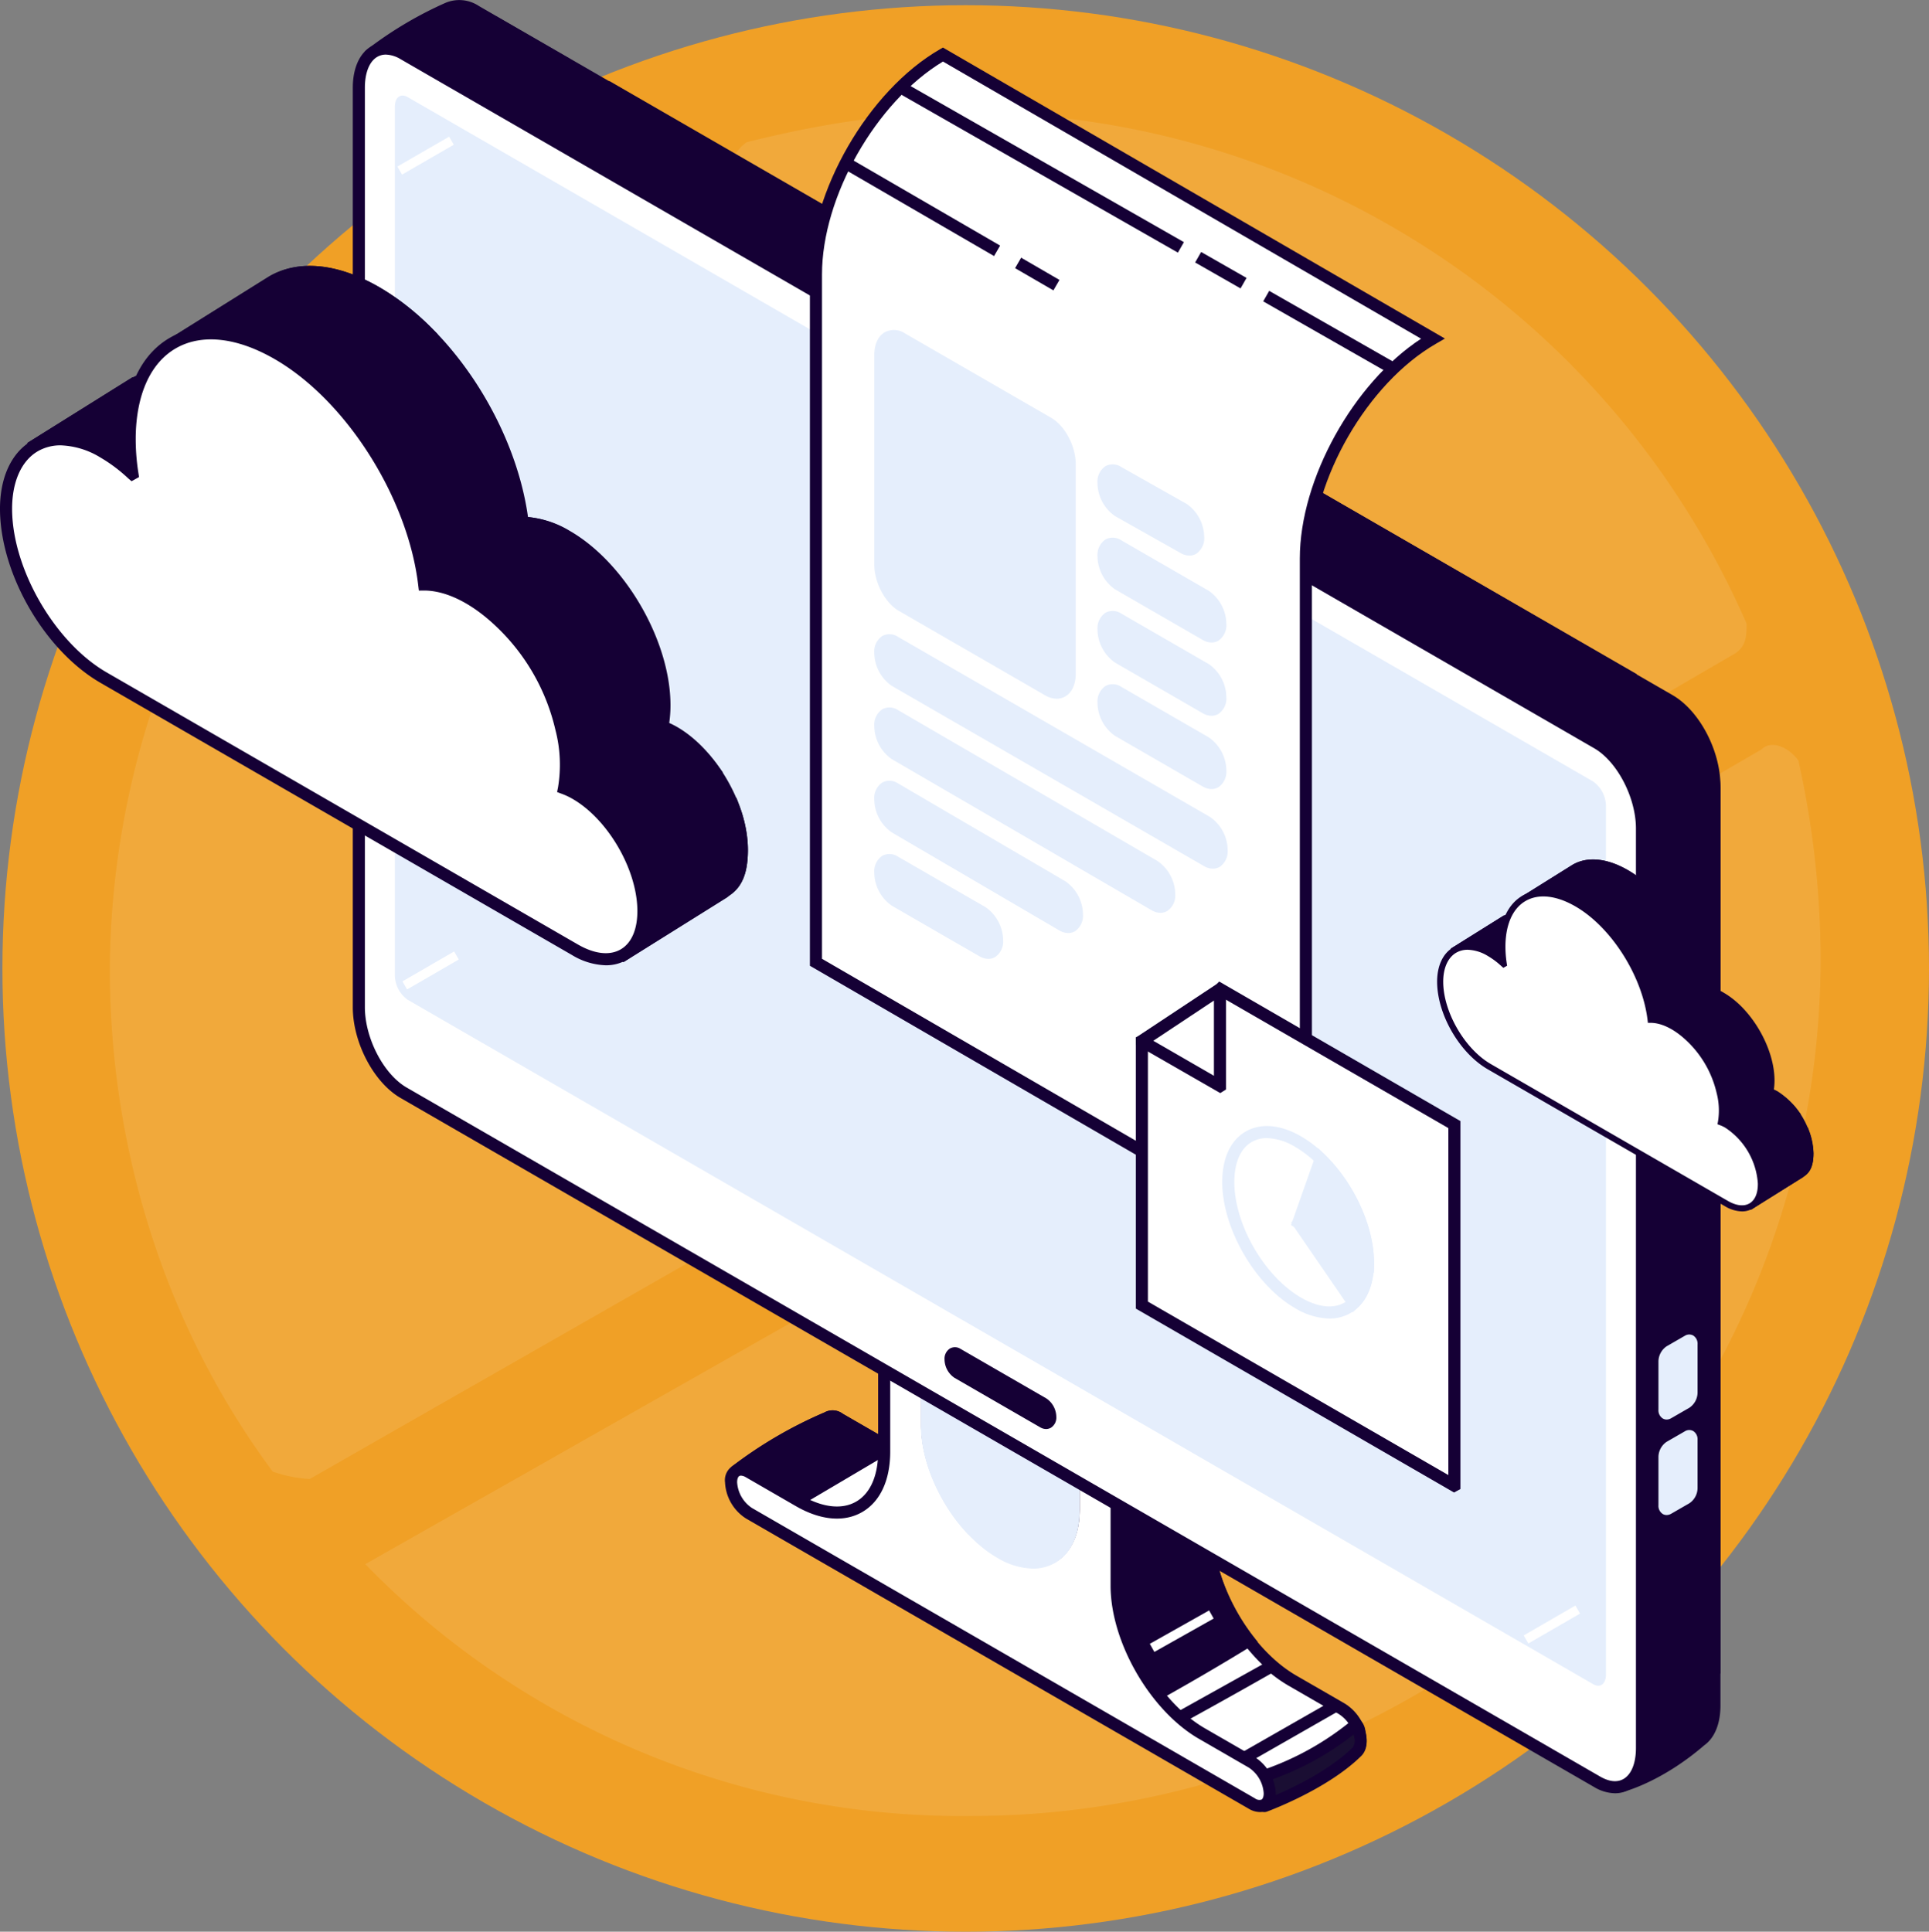 <svg id="solution_application__Rapid_Accounting_graphics" data-name="solution application _Rapid Accounting graphics" xmlns="http://www.w3.org/2000/svg" width="370.463" height="371" viewBox="0 0 370.463 371">
  <rect x="0" y="0" width="370.463" height="371" fill="#808080" stroke="none"/>
  <g id="graphics" transform="translate(0.463 1)">
    <g id="RAPID_RMS_LOGO" transform="translate(0 0)">
      <g id="BG_ROUND" transform="translate(0 0)">
        <circle id="Ellipse_1" data-name="Ellipse 1" cx="185" cy="185" r="185" fill="#f0a026"/>
      </g>
      <path id="Path_1" data-name="Path 1" d="M44.3,252.62l94.586-54.049c31.292-17.779,41.959-57.6,24.18-88.9l-54.049-95.3a15.485,15.485,0,0,0-3.556-5.689c-1.422-2.134-3.556-2.134-5.689-1.422A164.491,164.491,0,0,0,5.9,154.478c0,34.847,10.668,68.984,31.292,96.719A25.27,25.27,0,0,0,44.3,252.62h0" transform="translate(14.724 30.426)" fill="#fff" opacity="0.1"/>
      <path id="Path_2" data-name="Path 2" d="M79.031,111.887c17.779,31.292,57.6,41.959,88.9,24.18l47.648-27.736c2.133-1.422,2.133-3.556,2.133-5.689A163.467,163.467,0,0,0,67.652,4.5c-14.223,0-27.736,2.134-41.959,5.689-2.134,1.422-4.267,4.978-2.134,7.112a1.53,1.53,0,0,0,1.422,1.422h0Z" transform="translate(117.253 16.124)" fill="#fff" opacity="0.1"/>
      <path id="Path_3" data-name="Path 3" d="M12.8,97.531a159.486,159.486,0,0,0,116.632,48.36c32.714,0,64.717-9.956,92.452-27.736,2.133-1.422,2.133-3.556,1.422-5.689h0l-26.313-44.8c-17.779-31.292-57.6-41.959-88.9-24.18L12.8,97.531h0" transform="translate(56.895 201.872)" fill="#fff" opacity="0.1"/>
      <path id="Path_4" data-name="Path 4" d="M127.933,63a176.546,176.546,0,0,0-4.267-38.4c-1.422-2.134-4.978-4.267-7.112-2.134l-44.093,25.6c-31.292,17.779-41.959,57.6-24.18,88.9L71.75,177.495c1.422,2.845,4.978,3.556,7.823,1.422a.7.7,0,0,0,.711-.711A164.266,164.266,0,0,0,127.933,63Z" transform="translate(221.252 120.486)" fill="#fff" opacity="0.1"/>
    </g>
  </g>
  <g id="solution_application__Rapid_Accounting_graphics-2" data-name="solution application _Rapid Accounting graphics">
    <g id="Group_106" data-name="Group 106" transform="translate(0 0)">
      <g id="Group_105" data-name="Group 105">
        <g id="Group_61" data-name="Group 61" transform="translate(67.754)">
          <g id="Group_41" data-name="Group 41" transform="translate(2.309)">
            <path id="Path_3997" data-name="Path 3997" d="M309.037,163.084,79.816,30.745c-2.032-1.173-3.893-1.306-5.367-.585l-.042.017c-.025.012-.054.022-.079.037A73.329,73.329,0,0,0,60.206,38.53L71.212,49.261V213.819c0,6.336,3.852,13.695,8.6,16.439L302.473,358.807l-7.757,3.832,5.618,8.8s6.887-1.886,14.678-8.613c1.621-1.151,2.629-3.488,2.629-6.727V179.526C317.641,173.188,313.789,165.829,309.037,163.084Z" transform="translate(-58.452 -28.566)" fill="#150035"/>
            <path id="Path_3998" data-name="Path 3998" d="M300.857,373.46l-6.778-10.605,6.973-3.443L80.276,231.945c-5.15-2.971-9.186-10.635-9.186-17.443V50.433l-11.6-11.311,1.033-.819a73.913,73.913,0,0,1,14.368-8.466,6.82,6.82,0,0,1,6.542.585L310.658,162.761c5.15,2.976,9.186,10.637,9.186,17.445V356.777c0,3.52-1.109,6.245-3.119,7.674-7.816,6.751-14.752,8.7-15.045,8.785Zm-3.426-9.671,4.437,6.943a43.743,43.743,0,0,0,13.426-8.107c1.446-1.035,2.226-3.143,2.226-5.849V180.207c0-5.954-3.6-12.878-8.023-15.433L80.276,32.432c-1.618-.932-3.1-1.124-4.277-.546a76.332,76.332,0,0,0-12.967,7.445L73.414,49.457V214.5c0,5.957,3.6,12.878,8.023,15.433L305.97,359.571Z" transform="translate(-59.493 -29.249)" fill="#150035"/>
          </g>
          <g id="Group_42" data-name="Group 42" transform="translate(14 15.581)">
            <path id="Path_3999" data-name="Path 3999" d="M64.718,55.842v60.789l141.263,82.861L293.835,148.7,98.861,36.13Z" transform="translate(-63.557 -34.788)" fill="#150035"/>
            <path id="Path_4000" data-name="Path 4000" d="M206.666,201.631l-142.42-83.54V55.968l35.3-20.384,197.3,113.91ZM66.57,116.763l140.1,82.182L292.2,149.494,99.55,38.267,66.57,57.309Z" transform="translate(-64.246 -35.584)" fill="#150035"/>
          </g>
          <g id="Group_43" data-name="Group 43" transform="translate(10.937 3.107)">
            <path id="Path_4001" data-name="Path 4001" d="M63.515,44.61l2.765,2.7v5.327L90.659,37.9l-11.848-6.84L64.647,39.09Z" transform="translate(-62.251 -29.718)" fill="#150035"/>
            <path id="Path_4002" data-name="Path 4002" d="M65.869,55.486v-6.9L63,45.793l1.365-6.658,15.2-8.623,14.125,8.156Zm-.339-10.47,2.664,2.6v3.756L89.128,38.714l-9.572-5.527L66.427,40.635Z" transform="translate(-63.001 -30.512)" fill="#150035"/>
          </g>
          <g id="Group_44" data-name="Group 44" transform="translate(72.462 208.245)">
            <path id="Path_4003" data-name="Path 4003" d="M208.294,238.075a7.888,7.888,0,0,0-3.881-5.131l-8.9-5.14c-9.073-5.239-16.5-18.095-16.5-28.572v-59.1a.208.208,0,0,0-.1-.18l-8.967-5.177a.2.2,0,0,0-.293.239,24.169,24.169,0,0,1,1.1,6.894v42.818a12.61,12.61,0,0,1-1.527,6.446l-.912-7a.207.207,0,0,0-.229-.18l-18.616,2.169a.215.215,0,0,1-.192-.081c-3.975-5.16-6.628-11.776-6.628-17.585V125.678a13.285,13.285,0,0,1,1.168-5.78.2.2,0,0,0-.079-.258l-9.046-5.222a.206.206,0,0,0-.31.18v58.625c0,10.605-7.516,14.959-16.7,9.654l-9.277-5.354c-.972-.561-1.655-.691-2.278-.3l-.192.1a83.01,83.01,0,0,0-17.354,10.106.208.208,0,0,0-.015.322l6.992,6.245.039.027,85.751,47.621.057.047,8.4,9.853a.188.188,0,0,0,.216.066c1.24-.46,11.6-4.42,17.7-10.418A3.242,3.242,0,0,0,208.294,238.075Z" transform="translate(-87.327 -113.23)" fill="#fff"/>
            <path id="Path_4004" data-name="Path 4004" d="M190.632,253.466a1.357,1.357,0,0,1-1.035-.492l-8.286-9.717L95.483,195.544l-7.42-6.611-.047-.711a1.383,1.383,0,0,1,.544-1.04,83.154,83.154,0,0,1,17.627-10.259l.1-.057a3.239,3.239,0,0,1,3.377.337l9.275,5.345c4.066,2.344,7.846,2.752,10.635,1.144s4.324-5.086,4.324-9.784V115.285a1.369,1.369,0,0,1,2.046-1.188L145,119.324a1.345,1.345,0,0,1,.548,1.759,12.155,12.155,0,0,0-1.055,5.283v42.818c0,5.226,2.258,11.341,6.06,16.452l18.077-2.108a1.38,1.38,0,0,1,1.515,1.171l.125.967c0-.084,0-43.073,0-43.073a22.979,22.979,0,0,0-1.048-6.557,1.362,1.362,0,0,1,1.98-1.581l8.972,5.18a1.371,1.371,0,0,1,.686,1.186v59.1c0,10.133,7.137,22.5,15.913,27.569l8.906,5.138a9.032,9.032,0,0,1,4.434,5.9c.5,2.42-.364,3.665-.925,4.191-6.25,6.151-16.894,10.214-18.087,10.657A1.287,1.287,0,0,1,190.632,253.466Zm-93.71-59.737,85.864,47.687,8.146,9.543c2.6-1.021,11.348-4.693,16.653-9.914a2.293,2.293,0,0,0,.258-2.049,6.714,6.714,0,0,0-3.323-4.361l-8.9-5.138c-9.415-5.436-17.076-18.7-17.076-29.578V141.368l-6.508-3.758a23.6,23.6,0,0,1,.566,4.98v42.82a13.754,13.754,0,0,1-1.687,7.037l-1.717,2.915-1.227-9.42L150.286,188a1.4,1.4,0,0,1-1.24-.514c-4.309-5.6-6.877-12.435-6.877-18.306V126.365a15.1,15.1,0,0,1,.927-5.46l-6.872-3.97v56.972c0,5.563-1.948,9.752-5.487,11.8s-8.136,1.638-12.957-1.146l-9.277-5.345c-.821-.472-1.011-.366-1.082-.32l-.293.148a82.688,82.688,0,0,0-16.24,9.3Z" transform="translate(-88.016 -113.918)" fill="#150035"/>
          </g>
          <g id="Group_45" data-name="Group 45" transform="translate(168.287 329.55)">
            <path id="Path_4005" data-name="Path 4005" d="M150.771,166.024c-.226-1.1-.039-1.235-.718-2.108a54.6,54.6,0,0,1-17.743,9.86l-4.41.58,4.373,5.131a.194.194,0,0,0,.216.064c1.24-.46,11.6-4.42,17.7-10.416A3.249,3.249,0,0,0,150.771,166.024Z" transform="translate(-125.63 -162.251)" fill="#1a0e33"/>
            <path id="Path_4006" data-name="Path 4006" d="M133.768,181.715a1.357,1.357,0,0,1-1.035-.492l-5.755-6.749,6.528-.858a54.773,54.773,0,0,0,17.15-9.6l.925-.775.738.954a3.389,3.389,0,0,1,.834,1.953c.025.17.049.369.1.632.5,2.42-.366,3.665-.925,4.191-6.25,6.151-16.894,10.214-18.087,10.66A1.394,1.394,0,0,1,133.768,181.715Zm-2.255-5.5,2.555,3c2.6-1.021,11.348-4.693,16.653-9.914a2.293,2.293,0,0,0,.258-2.049c-.032-.165-.059-.31-.079-.44a55.251,55.251,0,0,1-16.919,9.076Z" transform="translate(-126.977 -163.239)" fill="#150035"/>
          </g>
          <g id="Group_46" data-name="Group 46" transform="translate(154.024 318.603)">
            <path id="Path_4007" data-name="Path 4007" d="M131.788,175.89l.057.047,2.268,2.659,20.35-11.629-8.5-4.909a25.542,25.542,0,0,1-3.763-2.7c-8.461,4.823-16.69,9.346-20.04,11.176Z" transform="translate(-119.749 -157.95)" fill="#fff"/>
            <path id="Path_4008" data-name="Path 4008" d="M135.281,180.921,132.5,177.66l-11.326-6.291,22.581-12.58.62.529a24.69,24.69,0,0,0,3.591,2.575l10.254,5.918Zm-9.292-9.536,8.146,4.609,1.668,1.953,17.76-10.148-6.754-3.9a25.949,25.949,0,0,1-3.306-2.295C136.552,165.564,129.808,169.288,125.989,171.386Z" transform="translate(-121.178 -158.788)" fill="#150035"/>
          </g>
          <g id="Group_47" data-name="Group 47" transform="translate(72.462 270.835)">
            <path id="Path_4009" data-name="Path 4009" d="M117.673,145.724,108.4,140.37c-.972-.561-1.655-.691-2.278-.3l-.192.1a83.01,83.01,0,0,0-17.354,10.106.208.208,0,0,0-.015.322l6.992,6.245.039.027.9,1.372Z" transform="translate(-87.327 -138.669)" fill="#150035"/>
            <path id="Path_4010" data-name="Path 4010" d="M96.824,160.492,95.4,158.358l-7.342-6.567-.047-.711a1.359,1.359,0,0,1,.544-1.04,83.273,83.273,0,0,1,17.627-10.259l.1-.057a3.239,3.239,0,0,1,3.377.337l11,6.363Zm.1-3.906.15.086.467.7,18.518-10.928-7.553-4.375c-.821-.472-1.011-.366-1.082-.32l-.293.148a82.688,82.688,0,0,0-16.24,9.3Z" transform="translate(-88.016 -139.367)" fill="#150035"/>
          </g>
          <g id="Group_48" data-name="Group 48" transform="translate(129.774 267.954)">
            <path id="Path_4011" data-name="Path 4011" d="M144.976,163.8V140.92c-3.82-1.306-6.685-2.253-7-2.253a9.476,9.476,0,0,0-1.269.315V149.29a12.61,12.61,0,0,1-1.527,6.446l-.912-7a.207.207,0,0,0-.229-.18l-18.616,2.169a.215.215,0,0,1-.192-.081,33.9,33.9,0,0,1-2.607-3.938l-.817.271,2.034,39.96,9.816,5.93.266.349,8,4.442,1.163-1.486s9.885-5.408,19.836-11.547C148.173,178.533,144.976,170.66,144.976,163.8Z" transform="translate(-110.601 -137.506)" fill="#150035"/>
            <path id="Path_4012" data-name="Path 4012" d="M132.94,199.845l-9.073-5.042-.28-.364L113.431,188.3l-2.113-41.46,2.563-.841.467.821a33.973,33.973,0,0,0,2.2,3.379l18.077-2.108a1.38,1.38,0,0,1,1.515,1.171l.125.967c0-.086,0-11.437,0-11.437l.841-.241a6.267,6.267,0,0,1,1.589-.359c.3,0,.608,0,7.374,2.314l.787.271v23.707c0,6.314,2.949,14.022,7.7,20.116l.8,1.023-1.1.679c-9.068,5.6-18.191,10.645-19.679,11.464Zm-7.521-6.835,6.916,3.842.7-.89.207-.113c.1-.054,9.258-5.076,18.7-10.851-4.658-6.38-7.41-13.958-7.41-20.51V142.44c-4.125-1.4-5.445-1.805-5.849-1.906l-.093.025v9.42a13.754,13.754,0,0,1-1.687,7.037l-1.717,2.915-1.227-9.42-17.681,2.061a1.391,1.391,0,0,1-1.24-.514c-.416-.541-.821-1.1-1.213-1.682l1.862,36.578Z" transform="translate(-111.318 -138.195)" fill="#150035"/>
          </g>
          <g id="Group_49" data-name="Group 49" transform="translate(71.488 217.433)">
            <path id="Path_4013" data-name="Path 4013" d="M188.116,237.515l-9.59-5.536c-9.051-5.226-16.39-17.94-16.39-28.393V144.245l-9.518-5.495a24.554,24.554,0,0,1,1.252,7.388v42.818c0,8.962-6.291,12.6-14.054,8.114s-14.054-15.379-14.054-24.342V129.911a13.121,13.121,0,0,1,1.252-5.945l-9.518-5.495v59.343c0,10.453-7.337,14.691-16.39,9.464l-9.59-5.536c-1.891-1.092-3.424-.207-3.424,1.977a7.569,7.569,0,0,0,3.424,5.93l96.6,55.772c1.891,1.092,3.424.207,3.424-1.977A7.565,7.565,0,0,0,188.116,237.515Z" transform="translate(-86.93 -116.46)" fill="#fff"/>
            <path id="Path_4014" data-name="Path 4014" d="M190.344,248.242a4.268,4.268,0,0,1-2.118-.622l-96.6-55.772a8.73,8.73,0,0,1-4.007-6.933,3.226,3.226,0,0,1,5.167-2.983l9.59,5.536c4,2.309,7.706,2.718,10.428,1.149s4.221-4.983,4.221-9.607V117.654l12.211,7.051-.5.981a11.977,11.977,0,0,0-1.124,5.421v42.815c0,8.581,6.043,19.046,13.471,23.336,3.382,1.95,6.5,2.3,8.776.984s3.534-4.189,3.534-8.092V147.333a23.259,23.259,0,0,0-1.2-7.037l-.912-2.86,12.7,7.332V204.78c0,10.067,7.093,22.352,15.812,27.387l9.587,5.536a8.735,8.735,0,0,1,4.007,6.936,3.549,3.549,0,0,1-1.584,3.222A2.9,2.9,0,0,1,190.344,248.242ZM90.68,183.628a.625.625,0,0,0-.312.074c-.266.153-.423.605-.423,1.213a6.39,6.39,0,0,0,2.843,4.924l96.6,55.772a1.407,1.407,0,0,0,1.259.239c.266-.15.423-.605.423-1.21a6.394,6.394,0,0,0-2.843-4.926l-9.59-5.536c-9.356-5.4-16.973-18.589-16.973-29.4V146.108l-6.505-3.758a23.6,23.6,0,0,1,.563,4.983v42.818c0,4.767-1.668,8.355-4.7,10.1s-6.973,1.4-11.1-.986c-8.07-4.656-14.634-16.026-14.634-25.345V131.108a15.1,15.1,0,0,1,.927-5.463l-6.869-3.967v57.331c0,5.487-1.914,9.614-5.384,11.616s-8,1.6-12.753-1.149l-9.587-5.536A2.027,2.027,0,0,0,90.68,183.628Z" transform="translate(-87.62 -117.654)" fill="#150035"/>
          </g>
          <g id="Group_50" data-name="Group 50" transform="translate(109.124 225.186)">
            <path id="Path_4015" data-name="Path 4015" d="M103.4,125.952V168.77c0,8.96,6.291,19.858,14.051,24.339S131.5,193.958,131.5,185V142.177a24.566,24.566,0,0,0-1.252-7.388l4.99,2.88v-16.39H104.111A14.255,14.255,0,0,0,103.4,125.952Z" transform="translate(-102.232 -120.116)" fill="#e5eefc"/>
            <path id="Path_4016" data-name="Path 4016" d="M124.418,196.886a13.884,13.884,0,0,1-6.862-2.083c-8.07-4.658-14.634-16.026-14.634-25.343V126.642a15.48,15.48,0,0,1,.78-5.052l.271-.785H137.09v19.565l-4.3-2.484a23.6,23.6,0,0,1,.566,4.981v42.82c0,4.764-1.67,8.352-4.7,10.1A8.374,8.374,0,0,1,124.418,196.886ZM105.662,123.13a13.994,13.994,0,0,0-.416,3.512V169.46c0,8.576,6.043,19.044,13.471,23.333,3.379,1.95,6.491,2.3,8.778.984s3.534-4.189,3.534-8.089v-42.82a23.294,23.294,0,0,0-1.2-7.034l-.912-2.86,5.844,3.377V123.13Z" transform="translate(-102.922 -120.806)" fill="#e5eefc"/>
          </g>
          <g id="Group_51" data-name="Group 51" transform="translate(109.124 225.186)">
            <path id="Path_4017" data-name="Path 4017" d="M124.089,121.279H104.111a14.255,14.255,0,0,0-.716,4.673V168.77c0,6.658,3.475,14.381,8.446,19.75,5,.406,8.51-3.308,8.51-10V135.706a24.569,24.569,0,0,0-1.252-7.391l4.99,2.88Z" transform="translate(-102.232 -120.116)" fill="#e5eefc"/>
            <path id="Path_4018" data-name="Path 4018" d="M113.267,190.4c-.273,0-.551-.012-.831-.034l-.45-.037-.307-.332c-5.317-5.745-8.756-13.81-8.756-20.539V126.642a15.48,15.48,0,0,1,.78-5.052l.271-.785h21.968V133.9l-4.3-2.484a23.6,23.6,0,0,1,.563,4.983v42.815c0,3.945-1.134,7.078-3.283,9.061A8.156,8.156,0,0,1,113.267,190.4Zm-.2-2.327a5.8,5.8,0,0,0,4.275-1.513c1.663-1.53,2.538-4.071,2.538-7.352V136.4a23.336,23.336,0,0,0-1.2-7.039l-.91-2.858,5.841,3.374V123.13H105.662a13.994,13.994,0,0,0-.416,3.512V169.46C105.246,175.506,108.3,182.764,113.067,188.076Z" transform="translate(-102.922 -120.806)" fill="#e5eefc"/>
          </g>
          <g id="Group_52" data-name="Group 52" transform="translate(113.897 225.186)">
            <path id="Path_4019" data-name="Path 4019" d="M105.335,123.633V166.45c0,8.962,6.291,19.861,14.054,24.342a12.178,12.178,0,0,0,6.884,1.884c1.513-1.714,2.4-4.324,2.4-7.681V142.177a24.567,24.567,0,0,0-1.252-7.388l4.99,2.88v-4.437c-.074-.253-.135-.507-.216-.762l.216.125V121.279H105.5A16.536,16.536,0,0,0,105.335,123.633Z" transform="translate(-104.174 -120.116)" fill="#e5eefc"/>
            <path id="Path_4020" data-name="Path 4020" d="M126.349,194.55a13.943,13.943,0,0,1-6.852-2.061c-8.07-4.658-14.634-16.031-14.634-25.345v-42.82a17.893,17.893,0,0,1,.18-2.521l.145-1h29.069v19.565l-4.3-2.484a23.6,23.6,0,0,1,.566,4.981v42.82c0,3.532-.93,6.451-2.688,8.446l-.312.357-.472.034C126.819,194.542,126.585,194.55,126.349,194.55ZM107.232,123.13c-.032.394-.044.79-.044,1.193v42.82c0,8.576,6.043,19.044,13.471,23.333a11.971,11.971,0,0,0,5.736,1.751,10.77,10.77,0,0,0,1.8-6.54v-42.82a23.294,23.294,0,0,0-1.2-7.034l-.912-2.86,5.844,3.377-.034-2.4c-.039-.145-.079-.288-.123-.43l-.927-2.858,1.085.622V123.13Z" transform="translate(-104.863 -120.806)" fill="#e5eefc"/>
          </g>
          <g id="Group_53" data-name="Group 53" transform="translate(193.591 138.026)">
            <path id="Path_4021" data-name="Path 4021" d="M140.367,120.416l-2.624,127.031,50.388,29.091,16.343-9.376V97.934a21.9,21.9,0,0,0-3.962-11.941Z" transform="translate(-136.567 -84.456)" fill="#150035"/>
            <path id="Path_4022" data-name="Path 4022" d="M188.826,278.791l-51.561-29.77,2.654-128.374,61.633-35.279.61.873a23.023,23.023,0,0,1,4.174,12.605v169.9Zm-49.21-31.1,49.215,28.417,15.18-8.709V98.846a20.433,20.433,0,0,0-3.17-10.389L142.214,122.01Z" transform="translate(-137.265 -85.368)" fill="#150035"/>
          </g>
          <g id="Group_54" data-name="Group 54" transform="translate(0 8.165)">
            <path id="Path_4023" data-name="Path 4023" d="M296.851,365.928,67.629,233.587c-4.752-2.742-8.6-10.1-8.6-16.439V40.579c0-6.338,3.852-9.248,8.6-6.505L296.851,166.415c4.752,2.742,8.6,10.1,8.6,16.439V359.425C305.454,365.761,301.6,368.673,296.851,365.928Z" transform="translate(-57.865 -31.878)" fill="#fff"/>
            <path id="Path_4024" data-name="Path 4024" d="M300.961,368.814a8.059,8.059,0,0,1-4-1.19L67.738,235.283c-5.15-2.971-9.184-10.635-9.184-17.445V41.267c0-3.756,1.3-6.658,3.554-7.961,1.933-1.119,4.343-.959,6.793.453L298.123,166.1c5.15,2.974,9.184,10.637,9.184,17.445V360.113c0,3.758-1.3,6.66-3.556,7.966A5.53,5.53,0,0,1,300.961,368.814ZM64.907,34.887a3.238,3.238,0,0,0-1.638.428c-1.52.878-2.393,3.05-2.393,5.952V217.837c0,5.957,3.6,12.88,8.025,15.436L298.123,365.615c1.2.689,2.939,1.328,4.466.453s2.393-3.05,2.393-5.955V183.544c0-5.954-3.6-12.878-8.023-15.433L67.738,35.77A5.867,5.867,0,0,0,64.907,34.887Z" transform="translate(-58.554 -32.568)" fill="#150035"/>
          </g>
          <g id="Group_55" data-name="Group 55" transform="translate(6.916 17.195)">
            <path id="Path_4025" data-name="Path 4025" d="M291.973,341.818,64.3,210.369a5.889,5.889,0,0,1-2.457-4.7V38.865c0-1.81,1.1-2.642,2.457-1.859L291.973,168.457a5.88,5.88,0,0,1,2.457,4.7V339.958C294.43,341.768,293.331,342.6,291.973,341.818Z" transform="translate(-60.676 -35.553)" fill="#e5eefc"/>
            <path id="Path_4026" data-name="Path 4026" d="M293.657,343.957a3.192,3.192,0,0,1-1.574-.445L64.406,212.061a7.062,7.062,0,0,1-3.04-5.7V39.553A3.289,3.289,0,0,1,62.8,36.56a2.729,2.729,0,0,1,2.772.128L293.244,168.139a7.062,7.062,0,0,1,3.04,5.7V340.646a3.289,3.289,0,0,1-1.431,2.993A2.338,2.338,0,0,1,293.657,343.957Zm-.413-2.455c.243.138.408.15.448.128.069-.039.268-.31.268-.984V173.84a4.762,4.762,0,0,0-1.877-3.689L64.406,38.7c-.241-.14-.4-.152-.448-.128-.069.039-.268.307-.268.981V206.36a4.762,4.762,0,0,0,1.877,3.689Z" transform="translate(-61.366 -36.24)" fill="none"/>
          </g>
          <g id="Group_57" data-name="Group 57" transform="translate(113.642 258.745)">
            <path id="Path_4029" data-name="Path 4029" d="M123.041,148.151l-16.479-9.516a3.183,3.183,0,0,1-1.331-2.543c0-.981.6-1.431,1.331-1.008l16.479,9.513a3.193,3.193,0,0,1,1.333,2.546C124.374,148.124,123.777,148.574,123.041,148.151Z" transform="translate(-104.069 -133.76)" fill="#150035"/>
            <path id="Path_4030" data-name="Path 4030" d="M124.263,150.163a2.231,2.231,0,0,1-1.109-.315l-16.481-9.516a4.341,4.341,0,0,1-1.913-3.549A2.3,2.3,0,0,1,105.8,134.7a1.976,1.976,0,0,1,2.032.069l16.479,9.516a4.337,4.337,0,0,1,1.914,3.549,2.3,2.3,0,0,1-1.04,2.083A1.851,1.851,0,0,1,124.263,150.163ZM107.1,137.029a2.033,2.033,0,0,0,.733,1.294l16.046,9.265a2.038,2.038,0,0,0-.728-1.291Z" transform="translate(-104.759 -134.451)" fill="#150035"/>
          </g>
          <rect id="Rectangle_27" data-name="Rectangle 27" width="11.472" height="1.786" transform="matrix(0.866, -0.5, 0.5, 0.866, 249.092, 153.372)" fill="none"/>
          <rect id="Rectangle_30" data-name="Rectangle 30" width="11.471" height="1.785" transform="translate(9.533 188.479) rotate(-30.034)" fill="#fff"/>
          <rect id="Rectangle_31" data-name="Rectangle 31" width="11.472" height="1.787" transform="matrix(0.866, -0.5, 0.5, 0.866, 8.566, 31.987)" fill="#fff"/>
          <rect id="Rectangle_32" data-name="Rectangle 32" width="11.472" height="1.785" transform="translate(224.869 314.096) rotate(-30.023)" fill="#fff"/>
          <g id="Group_60" data-name="Group 60" transform="translate(250.75 256.304)">
            <g id="Group_58" data-name="Group 58" transform="translate(0 18.342)">
              <path id="Path_4031" data-name="Path 4031" d="M165.477,153.669l-3.49,2.014c-.617.357-1.119-.022-1.119-.844v-9.277a2.676,2.676,0,0,1,1.119-2.135l3.49-2.014c.617-.357,1.117.022,1.117.844v9.277A2.677,2.677,0,0,1,165.477,153.669Z" transform="translate(-159.975 -140.384)" fill="#e5eefc"/>
              <path id="Path_4032" data-name="Path 4032" d="M162.069,157.243a1.451,1.451,0,0,1-.73-.194,1.85,1.85,0,0,1-.834-1.677v-9.277a3.554,3.554,0,0,1,1.564-2.907l3.49-2.014a1.583,1.583,0,0,1,1.623-.062,1.853,1.853,0,0,1,.834,1.677v9.277a3.562,3.562,0,0,1-1.562,2.91l-3.492,2.014A1.78,1.78,0,0,1,162.069,157.243Zm4.161-14.393-3.269,1.882a1.849,1.849,0,0,0-.669,1.363v9.218l3.266-1.884a1.816,1.816,0,0,0,.671-1.363Z" transform="translate(-160.505 -140.916)" fill="#e5eefc"/>
            </g>
            <g id="Group_59" data-name="Group 59">
              <path id="Path_4033" data-name="Path 4033" d="M165.477,146.214l-3.49,2.014c-.617.357-1.119-.022-1.119-.846v-9.275a2.676,2.676,0,0,1,1.119-2.135l3.49-2.017c.617-.357,1.117.022,1.117.846v9.277A2.677,2.677,0,0,1,165.477,146.214Z" transform="translate(-159.975 -132.928)" fill="#e5eefc"/>
              <path id="Path_4034" data-name="Path 4034" d="M162.069,149.787a1.454,1.454,0,0,1-.73-.2,1.845,1.845,0,0,1-.834-1.675v-9.277a3.569,3.569,0,0,1,1.562-2.91l3.493-2.014a1.583,1.583,0,0,1,1.623-.059,1.85,1.85,0,0,1,.834,1.677v9.277a3.558,3.558,0,0,1-1.564,2.91l-3.49,2.012A1.784,1.784,0,0,1,162.069,149.787Zm4.161-14.4-3.269,1.884a1.84,1.84,0,0,0-.669,1.363v9.216l3.266-1.884a1.806,1.806,0,0,0,.671-1.36Z" transform="translate(-160.505 -133.458)" fill="#e5eefc"/>
            </g>
          </g>
          <rect id="Rectangle_33" data-name="Rectangle 33" width="13.07" height="1.786" transform="translate(153.065 315.708) rotate(-29.379)" fill="#fff"/>
        </g>
        <g id="Group_70" data-name="Group 70" transform="translate(0 51.068)">
          <g id="Group_62" data-name="Group 62" transform="translate(5.248 0.002)">
            <path id="Path_4035" data-name="Path 4035" d="M169.459,161.425c0-8.3-5.827-18.39-13.013-22.539a14.843,14.843,0,0,0-2.241-1.055,21.565,21.565,0,0,0,.381-4.147c0-11.946-8.387-26.472-18.734-32.446a16.8,16.8,0,0,0-8.49-2.536c-2.022-17.027-13.82-36.032-28.117-44.286-7.9-4.56-14.882-5.047-20.038-2.027L60.6,64.016l5.716,9.666c-.182-.111-.354-.253-.536-.357C60.375,70.2,55.517,70.059,52.1,72.317L33.763,83.746l7.263,13.709,9.754,1.761c3.414,7.253,8.854,13.827,15,17.379l80.468,46.458-9.865,6.129,10.554,12.347,19-11.872.445-.357C168.566,167.871,169.459,165.4,169.459,161.425Z" transform="translate(-32.231 -49.328)" fill="#150035"/>
            <path id="Path_4036" data-name="Path 4036" d="M147.615,183.727l-12.081-14.135,9.366-5.819L66.11,118.284c-6.009-3.47-11.528-9.772-15.212-17.347l-9.722-1.756L33.14,84.02l20.2-12.62.034.049c3.04-1.537,6.828-1.505,10.822.059l-4.255-7.192L79.571,52.049c5.622-3.293,13.153-2.578,21.164,2.046,14.241,8.222,26.127,26.671,28.56,44.158a18.63,18.63,0,0,1,8.048,2.664c10.65,6.146,19.315,21.154,19.315,33.452a23.471,23.471,0,0,1-.241,3.424,16.019,16.019,0,0,1,1.52.772c7.494,4.329,13.594,14.892,13.594,23.547,0,4.486-1.109,7.214-3.6,8.844l-.354.293Zm-8.562-13.586,9.029,10.559,18.488-11.621c1.874-1.232,2.634-3.3,2.634-6.965,0-7.917-5.576-17.578-12.43-21.535a13.783,13.783,0,0,0-2.071-.974l-.922-.349.192-.964a20.047,20.047,0,0,0,.362-3.92c0-11.557-8.143-25.663-18.154-31.44a15.694,15.694,0,0,0-7.767-2.381l-1.171.012-.125-1.035c-2-16.835-13.84-35.505-27.544-43.418C92.318,51.916,85.611,51.2,80.7,54.078L63.089,65.085l7.509,12.7s-4.42-2.733-4.489-2.772c-4.83-2.787-9.255-3.158-12.465-1.043l-.964.635-.027-.042L36.2,84.842,42.7,97.1l9.786,1.766.256.544C56.173,106.695,61.6,113,67.273,116.272L149.418,163.7Z" transform="translate(-33.14 -50.013)" fill="#150035"/>
          </g>
          <g id="Group_63" data-name="Group 63" transform="translate(98.725 87.565)">
            <path id="Path_4037" data-name="Path 4037" d="M100.724,87.429a14.972,14.972,0,0,0-2.241-1.055c.044-.219-.785-.278-.785-.278L78.793,97.9l-6.626,3.089,13.751,7.939,3.283-2.777,18.887-11.833A24.759,24.759,0,0,0,100.724,87.429Z" transform="translate(-69.656 -84.913)" fill="#150035"/>
            <path id="Path_4038" data-name="Path 4038" d="M87.534,111.049l-16.388-9.462,8.648-4.034,19.1-11.938.376.025a2.307,2.307,0,0,1,1.439.475,15.71,15.71,0,0,1,2.086,1.013,25.842,25.842,0,0,1,7.723,7.214l.735,1.008L91.307,107.842ZM76.166,101.8l11.115,6.419,2.661-2.25,17.945-11.255a22.777,22.777,0,0,0-6.252-5.581,13.743,13.743,0,0,0-2.068-.974l-.229-.086L80.9,99.59Z" transform="translate(-71.146 -85.615)" fill="#150035"/>
          </g>
          <g id="Group_64" data-name="Group 64" transform="translate(57.486 47.985)">
            <path id="Path_4039" data-name="Path 4039" d="M104.093,72.7a16.8,16.8,0,0,0-8.49-2.536c-.02-.15-.726-.165-.726-.165L55.294,94.3l20.557,12.152,6.564-5.632,31.922-18.678A35.3,35.3,0,0,0,104.093,72.7Z" transform="translate(-53.044 -68.829)" fill="#150035"/>
            <path id="Path_4040" data-name="Path 4040" d="M77.311,108.572,54.379,95.017,95.9,69.522l.342.007a3.1,3.1,0,0,1,1.011.165,18.1,18.1,0,0,1,8.761,2.691A36.457,36.457,0,0,1,116.6,82.144l.78,1.04L84.427,102.467ZM58.88,94.978l18.181,10.748,6.1-5.212,30.781-18.009a33.268,33.268,0,0,0-9.1-8.109,15.484,15.484,0,0,0-7.9-2.381l-.691.007Z" transform="translate(-54.379 -69.522)" fill="#150035"/>
          </g>
          <g id="Group_65" data-name="Group 65" transform="translate(5.248)">
            <path id="Path_4041" data-name="Path 4041" d="M40.369,96.2c5.7,1.178,14.238,2.932,14.238,2.932l8.421-9.287,46.185-27.593a47.92,47.92,0,0,0-9.968-7.834c-7.9-4.56-14.924-5.037-20.082-2.017L60.6,64.013l5.716,9.666c-.182-.111-.354-.253-.536-.357C60.375,70.2,55.517,70.056,52.1,72.313L33.763,83.743Z" transform="translate(-32.231 -49.322)" fill="#150035"/>
            <path id="Path_4042" data-name="Path 4042" d="M55.932,101.088,40.509,97.913,33.14,84.022l20.2-12.62.034.049c3.04-1.537,6.828-1.505,10.822.059l-4.255-7.192L79.531,52.058c5.647-3.308,13.19-2.587,21.2,2.039a48.924,48.924,0,0,1,10.214,8.023l1.043,1.055L64.683,91.437ZM42.048,95.859,55.1,98.548l8.242-9.017L108.236,62.71a45.432,45.432,0,0,0-8.662-6.6C92.316,51.918,85.6,51.195,80.66,54.087l-17.571,11,7.509,12.7s-4.42-2.733-4.489-2.772c-4.833-2.789-9.26-3.16-12.465-1.043l-.964.635-.027-.042L36.2,84.843Z" transform="translate(-33.14 -50.012)" fill="#150035"/>
          </g>
          <g id="Group_66" data-name="Group 66" transform="translate(56.394 21.387)">
            <path id="Path_4043" data-name="Path 4043" d="M96.2,85.6c-1.048-8.815-4.73-18.146-10.005-26.253L54.616,78.325,70.45,100.615l6.845-3.21Z" transform="translate(-52.941 -57.775)" fill="#150035"/>
            <path id="Path_4044" data-name="Path 4044" d="M71.061,103.011l-17.126-24.1,33.619-20.2.612.94c5.527,8.49,9.144,17.991,10.185,26.747l.086.733-19.531,12.2Zm-13.778-23.4,14.548,20.48,5.967-2.8L95.951,85.942a62.03,62.03,0,0,0-9.13-24.086Z" transform="translate(-53.935 -58.708)" fill="#150035"/>
          </g>
          <g id="Group_67" data-name="Group 67" transform="translate(85.839 68.086)">
            <path id="Path_4045" data-name="Path 4045" d="M105.667,92.708a35.79,35.79,0,0,0-3.387-14.339L66.743,99.162l14.036,11.063,5.6-1.567,18.906-11.806A21.327,21.327,0,0,0,105.667,92.708Z" transform="translate(-64.687 -76.711)" fill="#150035"/>
            <path id="Path_4046" data-name="Path 4046" d="M81.744,112.485,65.907,100,104.032,77.7l.529,1.181a36.866,36.866,0,0,1,3.49,14.816,22.661,22.661,0,0,1-.406,4.368l-.1.494L87.912,110.761Zm-11.724-12.2,12.236,9.644,4.87-1.363,18.331-11.447a20.887,20.887,0,0,0,.271-3.431,33.723,33.723,0,0,0-2.772-12.674Z" transform="translate(-65.907 -77.695)" fill="#150035"/>
          </g>
          <g id="Group_68" data-name="Group 68" transform="translate(109.099 102.153)">
            <path id="Path_4047" data-name="Path 4047" d="M85.487,120.579l19-11.872.445-.357c2.179-1.429,3.072-3.9,3.072-7.875a23.754,23.754,0,0,0-1.636-8.232L87.339,103.719l-9.078,2.445L76.2,107.443l-.334,1.884Z" transform="translate(-74.628 -90.529)" fill="#150035"/>
            <path id="Path_4048" data-name="Path 4048" d="M85.989,123.109,75.364,110.681l.519-2.934,2.811-1.687,8.923-2.4L107.7,91.546l.492,1.306a24.987,24.987,0,0,1,1.712,8.643c0,4.486-1.109,7.214-3.6,8.844l-.354.293ZM77.843,110l8.613,10.077,18.488-11.621c1.874-1.232,2.634-3.3,2.634-6.965a21.742,21.742,0,0,0-1.1-6.5l-18.1,10.864-8.913,2.4-1.473.917Z" transform="translate(-75.364 -91.546)" fill="#150035"/>
          </g>
          <g id="Group_69" data-name="Group 69" transform="translate(0 11.787)">
            <path id="Path_4049" data-name="Path 4049" d="M50.207,78.133a30.522,30.522,0,0,1,5.509,4.132l.032-.017a42.626,42.626,0,0,1-.529-7.059C55.453,57.134,68.034,50.2,83.671,59.225c14.3,8.254,26.1,27.254,28.12,44.281,4.191-.047,9.267,2.137,14.57,7.177a41.1,41.1,0,0,1,11.754,20.485,27.767,27.767,0,0,1,.519,11.466,15.457,15.457,0,0,1,2.241,1.055c7.1,4.1,12.873,14,13.011,22.241.14,8.51-5.782,11.985-13.153,7.73L50.209,121.4c-10.246-5.918-18.574-20.227-18.729-32.106C31.32,77.319,39.838,72.149,50.207,78.133Z" transform="translate(-30.317 -54.11)" fill="#fff"/>
            <path id="Path_4050" data-name="Path 4050" d="M147.355,177.341a13.238,13.238,0,0,1-6.515-1.98L50.318,123.1C39.654,116.94,31.171,102.4,31.008,90c-.084-6.193,2.127-11.068,6.065-13.375s9.061-1.886,14.405,1.2a30.128,30.128,0,0,1,3.446,2.341,41.708,41.708,0,0,1-.18-4.3c.118-9.088,3.3-15.864,8.943-19.076,5.709-3.249,13.257-2.491,21.25,2.123,14.243,8.222,26.132,26.664,28.567,44.156,4.562.3,9.494,2.86,14.344,7.467A41.993,41.993,0,0,1,139.935,131.6a29.92,29.92,0,0,1,.691,11.006,15.986,15.986,0,0,1,1.518.772c7.474,4.314,13.444,14.516,13.591,23.225.074,4.55-1.463,7.984-4.329,9.671A7.892,7.892,0,0,1,147.355,177.341ZM42.671,77.482a8.656,8.656,0,0,0-4.425,1.146c-3.195,1.874-4.988,6.009-4.917,11.341.15,11.469,8.293,25.426,18.151,31.118L142,173.352c3.19,1.837,6.107,2.167,8.227.922s3.244-3.955,3.183-7.629c-.13-7.841-5.706-17.374-12.43-21.253a13.408,13.408,0,0,0-2.068-.976l-.92-.347.192-.964a26.53,26.53,0,0,0-.514-10.982,39.7,39.7,0,0,0-11.417-19.9c-4.705-4.469-9.575-6.837-13.759-6.857l-1.043.012-.125-1.035c-2-16.838-13.845-35.5-27.549-43.413-7.251-4.189-13.98-4.939-18.941-2.115-4.9,2.789-7.661,8.857-7.767,17.086a42.016,42.016,0,0,0,.514,6.872l.123.8-1.434.8-.632-.536a29.48,29.48,0,0,0-5.322-4A15.605,15.605,0,0,0,42.671,77.482Z" transform="translate(-31.006 -54.804)" fill="#150035"/>
          </g>
        </g>
        <g id="Group_114" data-name="Group 114" transform="translate(276 165.068)">
          <g id="Group_62-2" data-name="Group 62" transform="translate(2.641 0.001)">
            <path id="Path_4035-2" data-name="Path 4035" d="M102.046,106.31A14.474,14.474,0,0,0,95.5,94.968a7.469,7.469,0,0,0-1.128-.531,10.852,10.852,0,0,0,.192-2.087c0-6.011-4.22-13.321-9.427-16.327a8.454,8.454,0,0,0-4.272-1.276c-1.017-8.568-6.954-18.132-14.149-22.285-3.974-2.295-7.489-2.54-10.083-1.02l-9.362,5.85,2.876,4.864c-.092-.056-.178-.127-.27-.179-2.722-1.572-5.166-1.644-6.888-.507l-9.225,5.751,3.655,6.9,4.909.886a20.1,20.1,0,0,0,7.55,8.745l40.492,23.378L85.4,110.213l5.311,6.213,9.562-5.974.224-.179C101.6,109.554,102.046,108.309,102.046,106.31Z" transform="translate(-32.992 -49.902)" fill="#150035"/>
            <path id="Path_4036-2" data-name="Path 4036" d="M90.745,117.3l-6.079-7.113,4.713-2.928L49.731,84.368a20.418,20.418,0,0,1-7.655-8.729l-4.892-.884L33.14,67.126,43.3,60.776l.017.025a6.611,6.611,0,0,1,5.446.03l-2.141-3.619,9.88-6.173c2.829-1.657,6.619-1.3,10.65,1.03C74.32,56.2,80.3,65.489,81.526,74.288a9.375,9.375,0,0,1,4.05,1.34c5.359,3.093,9.719,10.645,9.719,16.833a11.81,11.81,0,0,1-.121,1.723,8.06,8.06,0,0,1,.765.389,15.147,15.147,0,0,1,6.84,11.849c0,2.257-.558,3.63-1.809,4.451l-.178.147Zm-4.308-6.837,4.543,5.313,9.3-5.848c.943-.62,1.326-1.66,1.326-3.505a13.848,13.848,0,0,0-6.255-10.837,6.935,6.935,0,0,0-1.042-.49l-.464-.176.1-.485a10.088,10.088,0,0,0,.182-1.973c0-5.816-4.1-12.914-9.135-15.821a7.9,7.9,0,0,0-3.909-1.2l-.589.006-.063-.521c-1.006-8.472-6.964-17.867-13.86-21.848-3.651-2.109-7.026-2.469-9.5-1.021L48.211,57.6l3.779,6.391s-2.224-1.375-2.259-1.395c-2.431-1.4-4.657-1.589-6.272-.525l-.485.319-.014-.021-8.277,5.172,3.267,6.167,4.925.889.129.274a19.619,19.619,0,0,0,7.313,8.487l41.336,23.867Z" transform="translate(-33.14 -50.013)" fill="#150035"/>
          </g>
          <g id="Group_63-2" data-name="Group 63" transform="translate(49.679 44.064)">
            <path id="Path_4037-2" data-name="Path 4037" d="M86.537,86.767a7.534,7.534,0,0,0-1.128-.531c.022-.11-.395-.14-.395-.14L75.5,92.038l-3.334,1.554,6.92,4,1.652-1.4,9.5-5.954A12.459,12.459,0,0,0,86.537,86.767Z" transform="translate(-70.903 -85.501)" fill="#150035"/>
            <path id="Path_4038-2" data-name="Path 4038" d="M79.392,98.414l-8.246-4.761,4.352-2.03,9.612-6.008.189.012a1.161,1.161,0,0,1,.724.239,7.906,7.906,0,0,1,1.05.51,13,13,0,0,1,3.886,3.63l.37.507L81.291,96.8Zm-5.72-4.652,5.593,3.23L80.6,95.859l9.03-5.663a11.462,11.462,0,0,0-3.146-2.808,6.916,6.916,0,0,0-1.041-.49l-.115-.043-9.277,5.793Z" transform="translate(-71.146 -85.615)" fill="#150035"/>
          </g>
          <g id="Group_64-2" data-name="Group 64" transform="translate(28.927 24.146)">
            <path id="Path_4039-2" data-name="Path 4039" d="M79.85,71.356a8.454,8.454,0,0,0-4.272-1.276C75.568,70,75.213,70,75.213,70L55.294,82.229l10.344,6.115,3.3-2.834L85,76.111A17.766,17.766,0,0,0,79.85,71.356Z" transform="translate(-54.162 -69.409)" fill="#150035"/>
            <path id="Path_4040-2" data-name="Path 4040" d="M65.919,89.172l-11.54-6.821L75.27,69.522l.172,0a1.56,1.56,0,0,1,.509.083,9.108,9.108,0,0,1,4.409,1.354,18.345,18.345,0,0,1,5.331,4.911l.392.524L69.5,86.1Zm-9.275-6.84,9.149,5.409,3.072-2.623,15.489-9.062a16.741,16.741,0,0,0-4.579-4.081,7.792,7.792,0,0,0-3.973-1.2l-.348,0Z" transform="translate(-54.379 -69.522)" fill="#150035"/>
          </g>
          <g id="Group_65-2" data-name="Group 65" transform="translate(2.641)">
            <path id="Path_4041-2" data-name="Path 4041" d="M37.087,73.487c2.87.593,7.165,1.475,7.165,1.475l4.238-4.673L71.73,56.4a24.114,24.114,0,0,0-5.016-3.942c-3.974-2.295-7.51-2.535-10.105-1.015l-9.339,5.845,2.876,4.864c-.092-.056-.178-.127-.27-.179-2.722-1.572-5.166-1.644-6.888-.507l-9.225,5.751Z" transform="translate(-32.992 -49.9)" fill="#150035"/>
            <path id="Path_4042-2" data-name="Path 4042" d="M44.609,75.714l-7.761-1.6-3.708-6.99L43.3,60.776l.017.025a6.611,6.611,0,0,1,5.446.03l-2.141-3.619,9.86-6.17c2.842-1.665,6.638-1.3,10.67,1.026a24.619,24.619,0,0,1,5.14,4.037l.525.531L49.013,70.858Zm-6.987-2.631,6.568,1.353L48.338,69.9,70.929,56.4A22.862,22.862,0,0,0,66.57,53.08c-3.652-2.109-7.032-2.473-9.518-1.017L48.211,57.6l3.779,6.391s-2.224-1.375-2.259-1.395c-2.432-1.4-4.66-1.59-6.272-.525l-.485.319-.014-.021L34.682,67.54Z" transform="translate(-33.14 -50.012)" fill="#150035"/>
          </g>
          <g id="Group_66-2" data-name="Group 66" transform="translate(28.378 10.762)">
            <path id="Path_4043-2" data-name="Path 4043" d="M75.543,72.558a31.882,31.882,0,0,0-5.035-13.211L54.616,68.9l7.968,11.217L66.028,78.5Z" transform="translate(-53.773 -58.556)" fill="#150035"/>
            <path id="Path_4044-2" data-name="Path 4044" d="M62.553,81,53.935,68.873,70.852,58.708l.308.473A32.416,32.416,0,0,1,76.286,72.64l.043.369L66.5,79.147ZM55.619,69.224,62.94,79.53l3-1.408,9.135-5.709a31.214,31.214,0,0,0-4.594-12.12Z" transform="translate(-53.935 -58.708)" fill="#150035"/>
          </g>
          <g id="Group_67-2" data-name="Group 67" transform="translate(43.195 34.262)">
            <path id="Path_4045-2" data-name="Path 4045" d="M86.33,85.584a18.01,18.01,0,0,0-1.7-7.215L66.743,88.832,73.806,94.4l2.818-.788,9.514-5.941A10.732,10.732,0,0,0,86.33,85.584Z" transform="translate(-65.708 -77.535)" fill="#150035"/>
            <path id="Path_4046-2" data-name="Path 4046" d="M73.876,95.2,65.907,88.92,85.092,77.7l.266.594a18.552,18.552,0,0,1,1.756,7.456,11.4,11.4,0,0,1-.2,2.2l-.05.249-9.88,6.142Zm-5.9-6.137,6.157,4.853,2.451-.686,9.224-5.76a10.511,10.511,0,0,0,.136-1.727,16.97,16.97,0,0,0-1.395-6.378Z" transform="translate(-65.907 -77.695)" fill="#150035"/>
          </g>
          <g id="Group_68-2" data-name="Group 68" transform="translate(54.899 51.404)">
            <path id="Path_4047-2" data-name="Path 4047" d="M80.708,106.5l9.562-5.974.224-.179c1.1-.719,1.546-1.964,1.546-3.963a11.953,11.953,0,0,0-.823-4.142L81.64,98.018l-4.568,1.23-1.036.644-.168.948Z" transform="translate(-75.244 -91.38)" fill="#150035"/>
            <path id="Path_4048-2" data-name="Path 4048" d="M80.711,107.429l-5.347-6.254.261-1.477,1.415-.849,4.49-1.208,10.105-6.1.248.657a12.574,12.574,0,0,1,.861,4.349c0,2.257-.558,3.63-1.809,4.451l-.178.147Zm-4.1-6.594,4.334,5.071,9.3-5.848c.943-.62,1.326-1.66,1.326-3.505a10.941,10.941,0,0,0-.553-3.271l-9.109,5.467-4.485,1.208-.741.462Z" transform="translate(-75.364 -91.546)" fill="#150035"/>
          </g>
          <g id="Group_69-2" data-name="Group 69" transform="translate(0 5.931)">
            <path id="Path_4049-2" data-name="Path 4049" d="M40.9,66.78a15.359,15.359,0,0,1,2.772,2.079l.016-.009a21.45,21.45,0,0,1-.266-3.552c.118-9.086,6.448-12.574,14.317-8.034,7.194,4.154,13.133,13.714,14.15,22.283,2.109-.024,4.663,1.076,7.332,3.611a20.683,20.683,0,0,1,5.915,10.308,13.973,13.973,0,0,1,.261,5.77,7.778,7.778,0,0,1,1.127.531,14.511,14.511,0,0,1,6.547,11.192c.071,4.282-2.91,6.031-6.619,3.89L40.9,88.552c-5.156-2.978-9.347-10.178-9.425-16.156C31.4,66.37,35.685,63.769,40.9,66.78Z" transform="translate(-30.894 -54.691)" fill="#fff"/>
            <path id="Path_4050-2" data-name="Path 4050" d="M89.554,116.466a6.662,6.662,0,0,1-3.279-1l-45.552-26.3c-5.366-3.1-9.635-10.415-9.717-16.655-.042-3.116,1.071-5.569,3.052-6.73s4.559-.949,7.249.6a15.161,15.161,0,0,1,1.734,1.178,20.987,20.987,0,0,1-.09-2.162c.059-4.573,1.658-7.983,4.5-9.6,2.873-1.635,6.671-1.254,10.693,1.068C65.312,61.009,71.3,70.289,72.52,79.091c2.3.149,4.777,1.439,7.218,3.757a21.131,21.131,0,0,1,6.082,10.6,15.056,15.056,0,0,1,.348,5.538,8.044,8.044,0,0,1,.764.389,15.023,15.023,0,0,1,6.839,11.687c.037,2.29-.736,4.017-2.178,4.866A3.971,3.971,0,0,1,89.554,116.466ZM36.876,66.216a4.356,4.356,0,0,0-2.227.577c-1.608.943-2.51,3.024-2.474,5.707.076,5.771,4.173,12.795,9.134,15.659l45.55,26.3c1.605.925,3.073,1.09,4.14.464s1.632-1.99,1.6-3.839a13.944,13.944,0,0,0-6.255-10.695,6.748,6.748,0,0,0-1.041-.491l-.463-.175.1-.485a13.35,13.35,0,0,0-.259-5.526A19.977,19.977,0,0,0,78.935,83.7c-2.368-2.249-4.818-3.441-6.923-3.451l-.525.006-.063-.521c-1.006-8.473-6.967-17.864-13.863-21.846-3.649-2.108-7.035-2.485-9.531-1.064-2.467,1.4-3.855,4.457-3.908,8.6a21.143,21.143,0,0,0,.259,3.458l.062.4-.722.4-.318-.27A14.834,14.834,0,0,0,40.724,67.4,7.853,7.853,0,0,0,36.876,66.216Z" transform="translate(-31.006 -54.804)" fill="#150035"/>
          </g>
        </g>
        <g id="Group_96" data-name="Group 96" transform="translate(155.542 9.132)">
          <g id="Group_93" data-name="Group 93">
            <g id="Group_92" data-name="Group 92">
              <g id="Group_80" data-name="Group 80">
                <path id="Path_4067" data-name="Path 4067" d="M213.194,88.059c-13.466,7.775-24.384,26.686-24.384,42.237V262.4l-94.091-54.55V75.744c0-15.552,10.918-34.46,24.386-42.237Z" transform="translate(-93.558 -32.167)" fill="#fff"/>
                <path id="Path_4068" data-name="Path 4068" d="M190.66,265.214l-96.413-55.9V76.54c0-15.9,11.2-35.294,24.966-43.243l.583-.334L216.2,88.854l-1.736,1.006c-13.129,7.578-23.806,26.073-23.806,41.231ZM96.569,207.978l91.767,53.2V131.092c0-15.244,10.3-33.708,23.287-42.208L119.8,35.648c-12.861,7.779-23.23,25.958-23.23,40.892Z" transform="translate(-94.247 -32.962)" fill="#150035"/>
              </g>
              <g id="Group_91" data-name="Group 91" transform="translate(12.364 54.242)">
                <g id="Group_81" data-name="Group 81">
                  <path id="Path_4069" data-name="Path 4069" d="M131.966,123.485l-28.078-16.211c-2.287-1.321-4.142-4.862-4.142-7.91V59.117c0-3.05,1.854-4.452,4.142-3.131L131.966,72.2c2.287,1.318,4.142,4.86,4.142,7.91v40.247C136.107,123.4,134.253,124.806,131.966,123.485Z" transform="translate(-98.585 -54.326)" fill="#e5eefc"/>
                  <path id="Path_4070" data-name="Path 4070" d="M134.3,125.838a4.465,4.465,0,0,1-2.228-.657L104,108.97c-2.649-1.53-4.722-5.445-4.722-8.916V59.807c0-2.029.733-3.615,2.012-4.353a3.771,3.771,0,0,1,3.871.216l28.078,16.213c2.649,1.527,4.722,5.445,4.722,8.916v40.247c0,2.029-.733,3.615-2.012,4.353A3.236,3.236,0,0,1,134.3,125.838ZM102.934,57.343a.967.967,0,0,0-.487.121,2.682,2.682,0,0,0-.851,2.344v40.247c0,2.629,1.631,5.79,3.561,6.9l28.078,16.211a1.666,1.666,0,0,0,1.549.219,2.686,2.686,0,0,0,.851-2.341V80.8c0-2.629-1.631-5.79-3.561-6.906L104,57.682A2.309,2.309,0,0,0,102.934,57.343Z" transform="translate(-99.274 -55.016)" fill="#e5eefc"/>
                </g>
                <g id="Group_83" data-name="Group 83" transform="translate(0 58.426)">
                  <path id="Path_4073" data-name="Path 4073" d="M162.5,121.626,102.533,87a6.668,6.668,0,0,1-2.787-5.322c0-2.049,1.247-2.993,2.787-2.105L162.5,114.2a6.668,6.668,0,0,1,2.787,5.322C165.285,121.572,164.038,122.514,162.5,121.626Z" transform="translate(-98.585 -78.084)" fill="#e5eefc"/>
                  <path id="Path_4074" data-name="Path 4074" d="M164.3,123.807a3.4,3.4,0,0,1-1.692-.487L102.641,88.7a7.837,7.837,0,0,1-3.367-6.328,3.584,3.584,0,0,1,1.542-3.256,2.941,2.941,0,0,1,2.986.145l59.968,34.625a7.836,7.836,0,0,1,3.367,6.326,3.587,3.587,0,0,1-1.545,3.259A2.574,2.574,0,0,1,164.3,123.807Zm-.529-2.5c.283.162.541.219.659.148.187-.106.384-.544.384-1.247a5.575,5.575,0,0,0-2.206-4.316L102.641,81.27c-.283-.16-.534-.219-.662-.145-.187.106-.384.541-.384,1.245a5.567,5.567,0,0,0,2.206,4.316Z" transform="translate(-99.274 -78.771)" fill="#e5eefc"/>
                </g>
                <g id="Group_84" data-name="Group 84" transform="translate(0 72.499)">
                  <path id="Path_4075" data-name="Path 4075" d="M152.431,121.753l-49.9-29.027a6.667,6.667,0,0,1-2.787-5.32c0-2.051,1.247-3,2.787-2.108l49.9,29.027a6.668,6.668,0,0,1,2.787,5.322C155.218,121.7,153.971,122.641,152.431,121.753Z" transform="translate(-98.585 -83.805)" fill="#e5eefc"/>
                  <path id="Path_4076" data-name="Path 4076" d="M154.232,123.934a3.373,3.373,0,0,1-1.692-.489l-49.9-29.027a7.838,7.838,0,0,1-3.362-6.326,3.584,3.584,0,0,1,1.542-3.256,2.935,2.935,0,0,1,2.986.145l49.9,29.03a7.838,7.838,0,0,1,3.362,6.326,3.574,3.574,0,0,1-1.545,3.256A2.548,2.548,0,0,1,154.232,123.934Zm-.526-2.5c.283.162.536.216.657.145.184-.108.381-.541.381-1.247a5.573,5.573,0,0,0-2.2-4.316l-49.9-29.03c-.275-.16-.529-.219-.657-.143-.187.106-.384.541-.384,1.245a5.567,5.567,0,0,0,2.206,4.316Z" transform="translate(-99.274 -84.493)" fill="#e5eefc"/>
                </g>
                <g id="Group_85" data-name="Group 85" transform="translate(42.869 25.811)">
                  <path id="Path_4077" data-name="Path 4077" d="M132.563,80.848l-12.6-7.106a6.667,6.667,0,0,1-2.787-5.32c0-2.051,1.247-3,2.787-2.108l12.6,7.108a6.668,6.668,0,0,1,2.784,5.32C135.347,80.794,134.1,81.736,132.563,80.848Z" transform="translate(-116.015 -64.823)" fill="#e5eefc"/>
                  <path id="Path_4078" data-name="Path 4078" d="M134.363,83.029a3.387,3.387,0,0,1-1.687-.482l-12.6-7.1A7.84,7.84,0,0,1,116.7,69.11a3.581,3.581,0,0,1,1.545-3.259,2.937,2.937,0,0,1,2.983.145l12.59,7.1a7.849,7.849,0,0,1,3.374,6.336,3.584,3.584,0,0,1-1.542,3.256A2.553,2.553,0,0,1,134.363,83.029Zm-14.819-15.2a.3.3,0,0,0-.138.03c-.182.108-.379.544-.379,1.249a5.564,5.564,0,0,0,2.2,4.314l12.6,7.108c.28.162.539.219.659.145.184-.106.384-.541.384-1.245a5.576,5.576,0,0,0-2.2-4.316l-12.59-7.1A1.184,1.184,0,0,0,119.545,67.831Z" transform="translate(-116.704 -65.51)" fill="#e5eefc"/>
                </g>
                <g id="Group_86" data-name="Group 86" transform="translate(42.869 39.885)">
                  <path id="Path_4079" data-name="Path 4079" d="M136.808,89.192l-16.845-9.727a6.668,6.668,0,0,1-2.787-5.322c0-2.049,1.247-2.993,2.787-2.105l16.845,9.727a6.668,6.668,0,0,1,2.787,5.322C139.594,89.138,138.347,90.08,136.808,89.192Z" transform="translate(-116.015 -70.546)" fill="#e5eefc"/>
                  <path id="Path_4080" data-name="Path 4080" d="M138.608,91.372a3.427,3.427,0,0,1-1.692-.487l-16.848-9.727a7.842,7.842,0,0,1-3.365-6.328,3.58,3.58,0,0,1,1.545-3.256,2.943,2.943,0,0,1,2.983.145l16.848,9.727a7.848,7.848,0,0,1,3.365,6.328,3.587,3.587,0,0,1-1.545,3.259A2.565,2.565,0,0,1,138.608,91.372Zm-.529-2.5a.792.792,0,0,0,.659.148c.184-.106.381-.541.381-1.247a5.58,5.58,0,0,0-2.2-4.316L120.069,73.73a.794.794,0,0,0-.662-.148c-.182.108-.379.541-.379,1.247a5.565,5.565,0,0,0,2.2,4.316Z" transform="translate(-116.704 -71.233)" fill="#e5eefc"/>
                </g>
                <g id="Group_87" data-name="Group 87" transform="translate(42.869 53.957)">
                  <path id="Path_4081" data-name="Path 4081" d="M136.808,94.914l-16.845-9.727a6.668,6.668,0,0,1-2.787-5.322c0-2.049,1.247-2.993,2.787-2.105l16.845,9.727a6.668,6.668,0,0,1,2.787,5.322C139.594,94.86,138.347,95.8,136.808,94.914Z" transform="translate(-116.015 -76.267)" fill="#e5eefc"/>
                  <path id="Path_4082" data-name="Path 4082" d="M138.608,97.095a3.426,3.426,0,0,1-1.692-.487L120.069,86.88a7.842,7.842,0,0,1-3.365-6.328,3.58,3.58,0,0,1,1.545-3.256,2.937,2.937,0,0,1,2.983.145l16.848,9.727a7.848,7.848,0,0,1,3.365,6.328,3.577,3.577,0,0,1-1.545,3.256A2.542,2.542,0,0,1,138.608,97.095Zm-.529-2.5c.28.162.531.219.659.148.184-.106.381-.541.381-1.247a5.572,5.572,0,0,0-2.2-4.316l-16.848-9.727a.8.8,0,0,0-.662-.148c-.182.106-.379.544-.379,1.247a5.565,5.565,0,0,0,2.2,4.316Z" transform="translate(-116.704 -76.954)" fill="#e5eefc"/>
                </g>
                <g id="Group_88" data-name="Group 88" transform="translate(42.869 68.031)">
                  <path id="Path_4083" data-name="Path 4083" d="M136.808,100.636l-16.845-9.727a6.667,6.667,0,0,1-2.787-5.32c0-2.051,1.247-3,2.787-2.108l16.845,9.727a6.668,6.668,0,0,1,2.787,5.322C139.594,100.582,138.347,101.524,136.808,100.636Z" transform="translate(-116.015 -81.989)" fill="#e5eefc"/>
                  <path id="Path_4084" data-name="Path 4084" d="M138.608,102.817a3.426,3.426,0,0,1-1.692-.487L120.069,92.6a7.838,7.838,0,0,1-3.365-6.328,3.58,3.58,0,0,1,1.545-3.256,2.937,2.937,0,0,1,2.983.145L138.08,92.89a7.848,7.848,0,0,1,3.365,6.328,3.577,3.577,0,0,1-1.545,3.256A2.542,2.542,0,0,1,138.608,102.817Zm-.529-2.5a.792.792,0,0,0,.659.148c.184-.106.381-.541.381-1.247a5.576,5.576,0,0,0-2.2-4.316l-16.848-9.727a.794.794,0,0,0-.662-.148c-.182.108-.379.544-.379,1.247a5.565,5.565,0,0,0,2.2,4.316Z" transform="translate(-116.704 -82.676)" fill="#e5eefc"/>
                </g>
                <g id="Group_89" data-name="Group 89" transform="translate(0 86.572)">
                  <path id="Path_4085" data-name="Path 4085" d="M134.713,117.283l-32.18-18.835a6.668,6.668,0,0,1-2.787-5.322c0-2.049,1.247-2.993,2.787-2.105l32.18,18.835a6.668,6.668,0,0,1,2.787,5.322C137.5,117.229,136.253,118.171,134.713,117.283Z" transform="translate(-98.585 -89.527)" fill="#e5eefc"/>
                  <path id="Path_4086" data-name="Path 4086" d="M136.513,119.464a3.4,3.4,0,0,1-1.692-.489l-32.188-18.837a7.834,7.834,0,0,1-3.36-6.323,3.584,3.584,0,0,1,1.542-3.256,2.935,2.935,0,0,1,2.986.145l32.188,18.84a7.834,7.834,0,0,1,3.36,6.323,3.591,3.591,0,0,1-1.542,3.259A2.58,2.58,0,0,1,136.513,119.464Zm-.529-2.5a.8.8,0,0,0,.659.148c.187-.106.384-.544.384-1.247a5.575,5.575,0,0,0-2.206-4.316L102.634,92.712c-.278-.162-.529-.216-.654-.143-.187.106-.384.541-.384,1.245a5.576,5.576,0,0,0,2.206,4.319Z" transform="translate(-99.274 -90.215)" fill="#e5eefc"/>
                </g>
                <g id="Group_90" data-name="Group 90" transform="translate(0 100.648)">
                  <path id="Path_4087" data-name="Path 4087" d="M119.378,113.9l-16.845-9.727a6.668,6.668,0,0,1-2.787-5.322c0-2.051,1.247-2.993,2.787-2.105l16.845,9.727a6.668,6.668,0,0,1,2.787,5.322C122.164,113.843,120.917,114.785,119.378,113.9Z" transform="translate(-98.585 -95.251)" fill="#e5eefc"/>
                  <path id="Path_4088" data-name="Path 4088" d="M121.178,116.077a3.4,3.4,0,0,1-1.692-.487l-16.845-9.727a7.836,7.836,0,0,1-3.367-6.326,3.585,3.585,0,0,1,1.542-3.259,2.942,2.942,0,0,1,2.986.148l16.848,9.725a7.848,7.848,0,0,1,3.365,6.328,3.58,3.58,0,0,1-1.545,3.256A2.542,2.542,0,0,1,121.178,116.077Zm-.529-2.5c.283.162.539.216.659.145.184-.106.381-.541.381-1.247a5.565,5.565,0,0,0-2.2-4.316l-16.845-9.727c-.283-.165-.544-.219-.662-.145-.187.106-.384.541-.384,1.247a5.566,5.566,0,0,0,2.206,4.314Z" transform="translate(-99.274 -95.938)" fill="#e5eefc"/>
                </g>
              </g>
            </g>
            <rect id="Rectangle_34" data-name="Rectangle 34" width="2.322" height="28.104" transform="translate(87.057 48.746) rotate(-60.268)" fill="#150035"/>
            <rect id="Rectangle_35" data-name="Rectangle 35" width="2.322" height="10.042" transform="translate(73.986 41.28) rotate(-60.265)" fill="#150035"/>
            <rect id="Rectangle_36" data-name="Rectangle 36" width="2.322" height="61.684" transform="translate(17.11 8.799) rotate(-60.27)" fill="#150035"/>
            <rect id="Rectangle_37" data-name="Rectangle 37" width="2.323" height="8.508" transform="matrix(0.502, -0.865, 0.865, 0.502, 39.402, 42.369)" fill="#150035"/>
            <rect id="Rectangle_38" data-name="Rectangle 38" width="2.323" height="33.608" transform="matrix(0.502, -0.865, 0.865, 0.502, 6.294, 23.174)" fill="#150035"/>
          </g>
        </g>
        <g id="Group_104" data-name="Group 104" transform="translate(218.139 188.512)">
          <g id="Group_99" data-name="Group 99">
            <g id="Group_97" data-name="Group 97">
              <path id="Path_4089" data-name="Path 4089" d="M180.189,201.788l-60-34.629-.018-.034V116.457l15.007-9.955,45,25.977.015.034Z" transform="translate(-119.014 -105.01)" fill="#fff"/>
              <path id="Path_4090" data-name="Path 4090" d="M180.807,204.032,119.7,168.713V116.631l.637-.332,14.777-9.816.59-.588,46.327,26.8v70.669Zm-58.795-36.666,57.7,33.314V134.042L135.9,108.748l-13.886,9.216Z" transform="translate(-119.698 -105.895)" fill="#150035"/>
            </g>
            <g id="Group_98" data-name="Group 98" transform="translate(0.015 0.143)">
              <path id="Path_4091" data-name="Path 4091" d="M120.193,116.469l14.957,8.621V106.544l-.029-.035-14.943,9.914Z" transform="translate(-119.011 -105.142)" fill="#fff"/>
              <path id="Path_4092" data-name="Path 4092" d="M135.9,127.235l-16.186-9.3-.012-.7.007-.667,16.061-10.615,1.23.7v19.89Zm-12.858-10.047,11.643,6.722V109.46Z" transform="translate(-119.704 -105.953)" fill="#150035"/>
            </g>
          </g>
          <g id="Group_103" data-name="Group 103" transform="translate(16.592 27.749)">
            <g id="Group_100" data-name="Group 100">
              <path id="Path_4093" data-name="Path 4093" d="M153.742,142.717c0,8.554-6,12.02-13.412,7.743s-13.414-14.678-13.414-23.23,6.006-12.022,13.414-7.745S153.742,134.162,153.742,142.717Z" transform="translate(-125.755 -116.484)" fill="#fff"/>
              <path id="Path_4094" data-name="Path 4094" d="M147.01,154.153a13.322,13.322,0,0,1-6.572-1.995c-7.718-4.454-13.995-15.325-13.995-24.236,0-4.57,1.6-8.011,4.508-9.688s6.69-1.35,10.647.94c7.715,4.454,13.992,15.325,13.992,24.236,0,4.57-1.6,8.011-4.508,9.688A8.04,8.04,0,0,1,147.01,154.153ZM135.033,119.5a5.736,5.736,0,0,0-2.917.74c-2.162,1.247-3.35,3.975-3.35,7.679,0,8.171,5.758,18.141,12.834,22.227,3.207,1.85,6.161,2.187,8.321.937s3.35-3.972,3.35-7.676c0-8.171-5.755-18.141-12.831-22.227A11.05,11.05,0,0,0,135.033,119.5Z" transform="translate(-126.444 -117.177)" fill="#e5eefc"/>
            </g>
            <g id="Group_101" data-name="Group 101" transform="translate(13.208 4.249)">
              <path id="Path_4095" data-name="Path 4095" d="M136.691,119.756l-4.314,12.1s.01.066.037.081l13.358,7.713C145.771,132.846,141.969,124.887,136.691,119.756Z" transform="translate(-130.992 -117.663)" fill="#e5eefc"/>
              <path id="Path_4096" data-name="Path 4096" d="M147.754,142.9l-15.94-9.2,5.209-14.791,1.3,1.262c5.642,5.48,9.435,13.808,9.435,20.721ZM134.6,132.622l10.714,6.186a29.559,29.559,0,0,0-7.337-15.652Z" transform="translate(-131.814 -118.905)" fill="#e5eefc"/>
            </g>
            <g id="Group_102" data-name="Group 102" transform="translate(13.227 17.12)">
              <path id="Path_4097" data-name="Path 4097" d="M142.968,140.163c1.717-1.613,2.747-4.255,2.747-7.779l-13.24-7.644c-.057-.032-.081.034-.037.1Z" transform="translate(-130.955 -123.272)" fill="#e5eefc"/>
              <path id="Path_4098" data-name="Path 4098" d="M143.642,142.8l-11.82-17.207,1.254-1.456,14.666,8.441v.671c0,3.729-1.077,6.712-3.114,8.626Zm-6.611-13.727,6.9,10.05a10.009,10.009,0,0,0,1.476-5.212Z" transform="translate(-131.822 -124.138)" fill="#e5eefc"/>
            </g>
          </g>
        </g>
      </g>
    </g>
  </g>
</svg>
